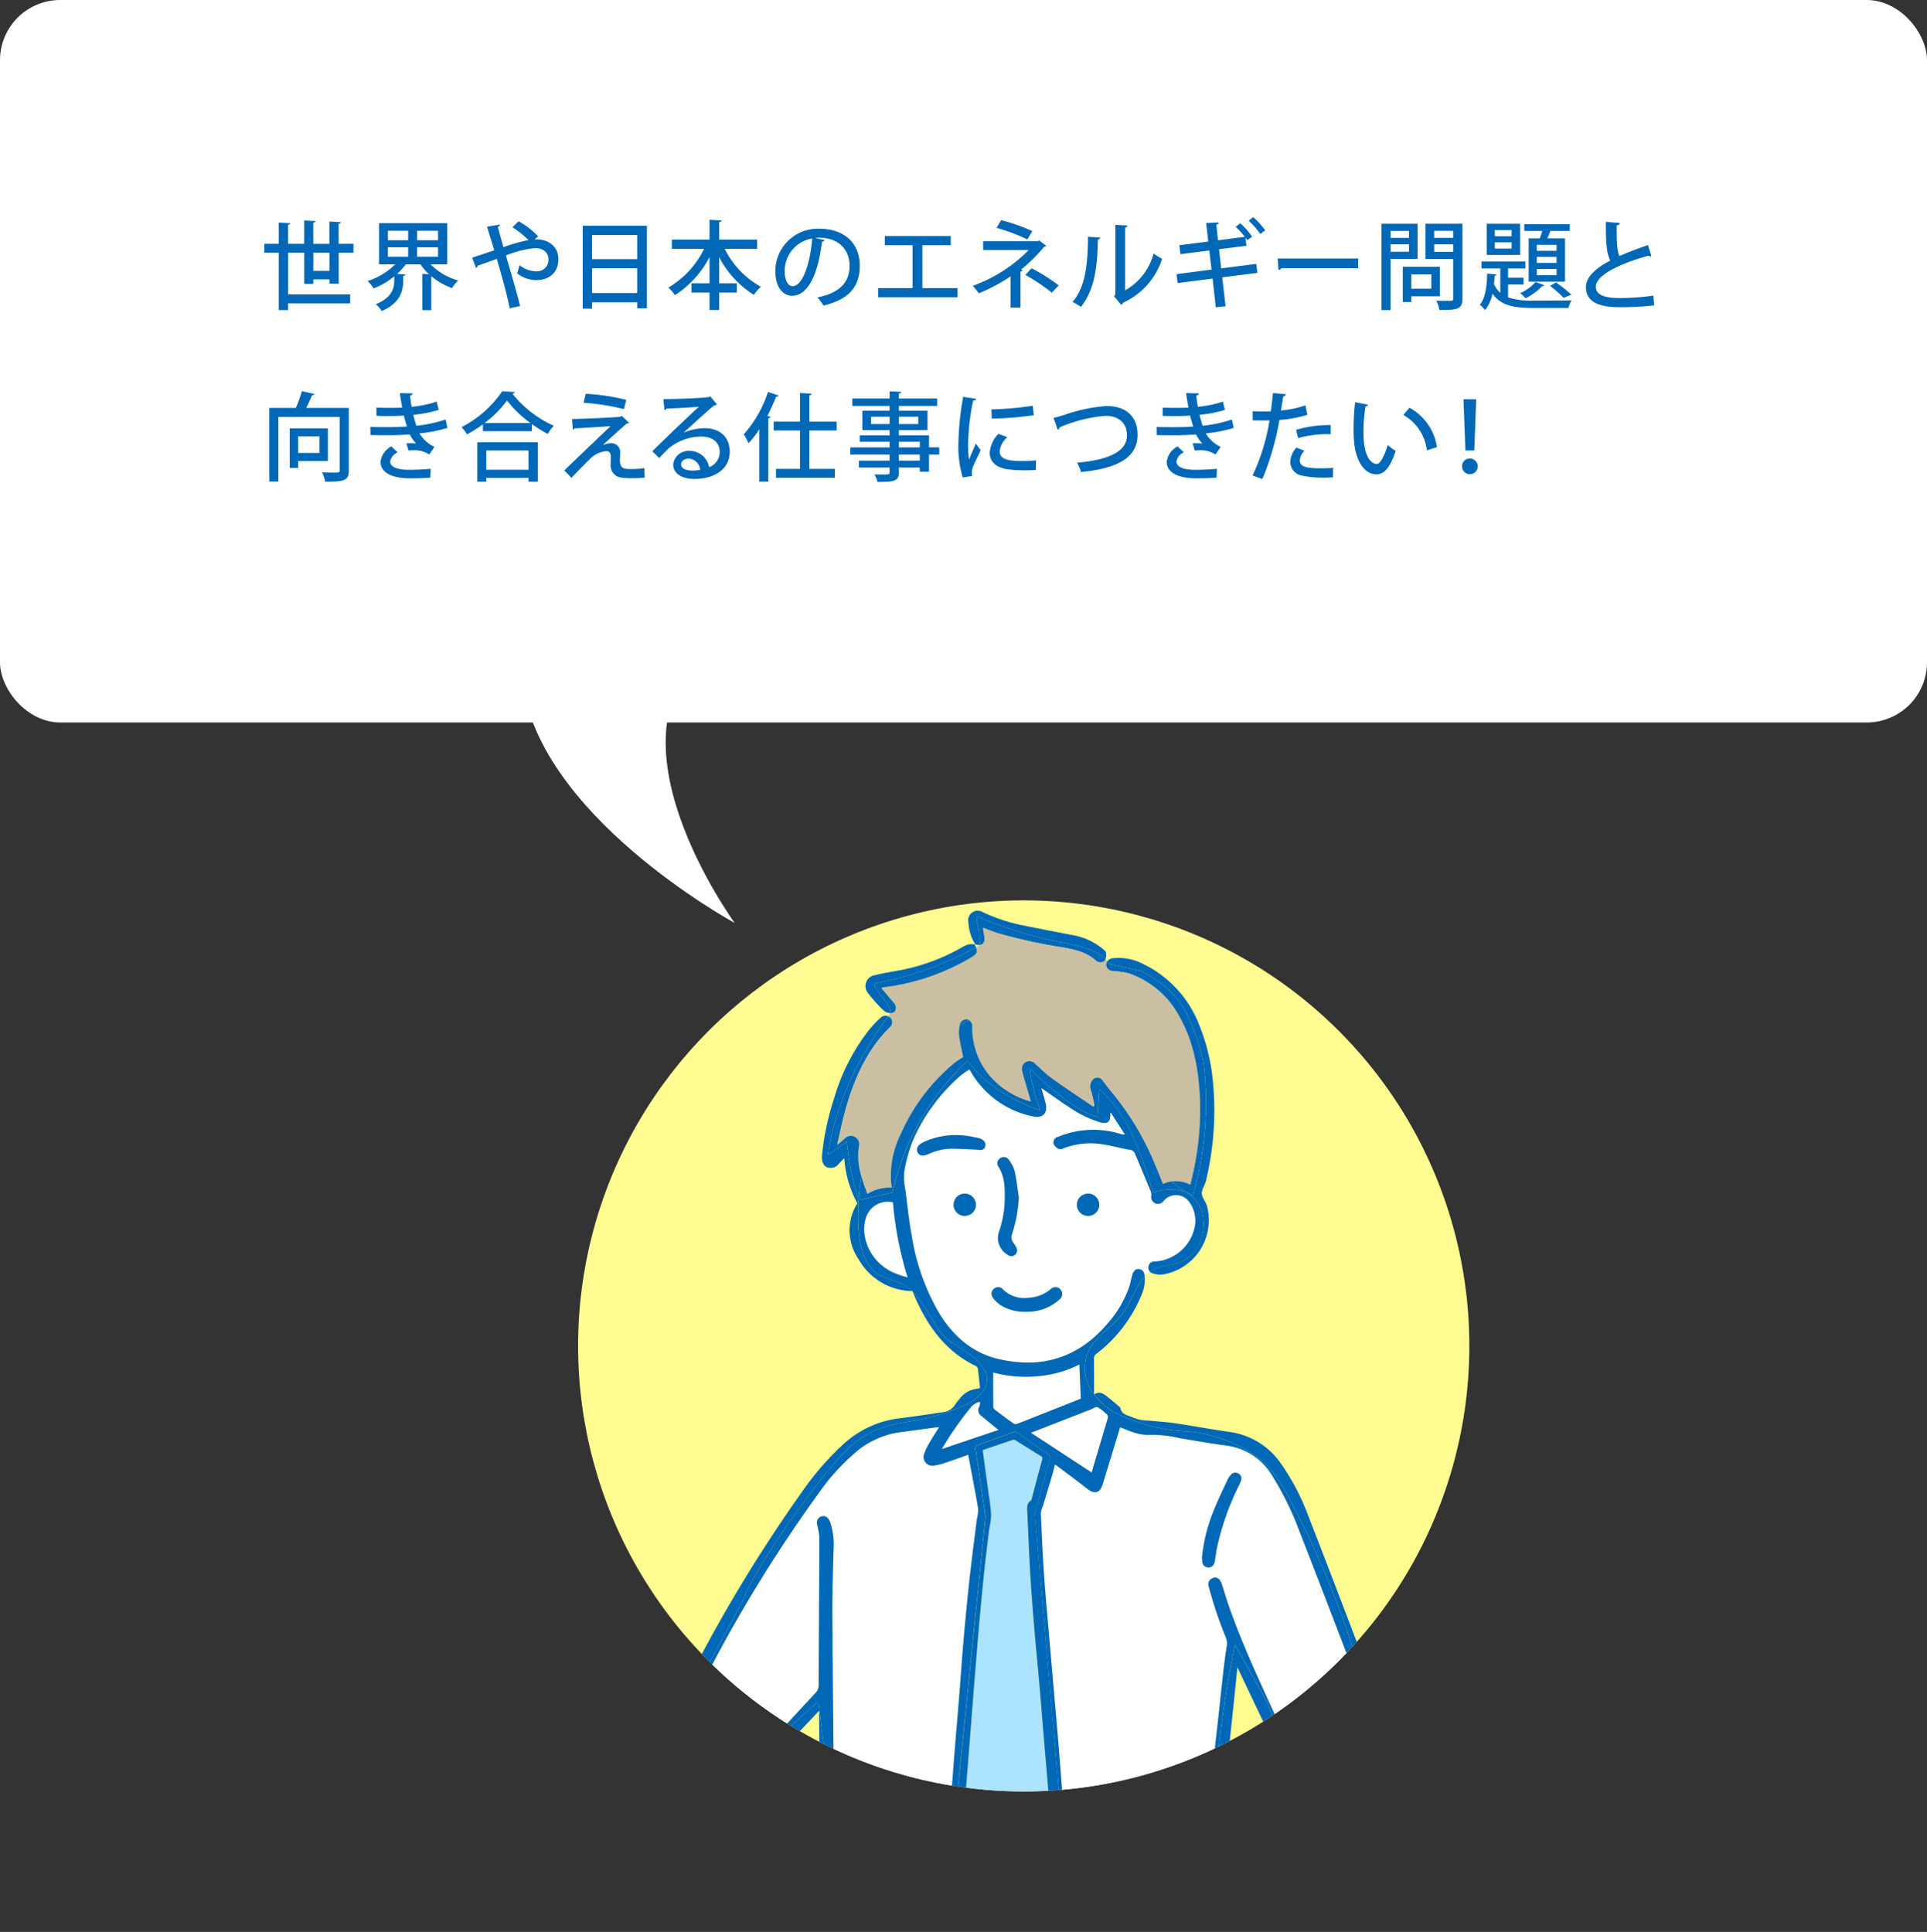 <svg xmlns="http://www.w3.org/2000/svg" width="320" height="320.878"><rect width="100%" height="100%" fill="#333333" stroke="none"/><defs><clipPath id="clip-path"><circle id="SVGID" class="cls-1" cx="170" cy="223.55" r="74" transform="rotate(-45 170 223.55)"/></clipPath><style>.cls-1{fill:none}.cls-4{fill:#fff}.cls-7{fill:#0068b7}</style></defs><g id="レイヤー_2" data-name="レイヤー 2"><g id="レイヤー_6" data-name="レイヤー 6"><g clip-path="url(#clip-path)"><path fill="#fffd92" d="M42.177 124.062h218.235v196.816H42.177z"/><path class="cls-1" d="M138.467 301.51v2.711c.033-.907.033-1.811 0-2.711zm75.764-2.344a1.467 1.467 0 00.183-.768 5.114 5.114 0 00-1.634-3.235 3.393 3.393 0 01-.839-4.644l-6.457-13.579c-.258 2.512-.512 5.036-.778 7.558-.262 2.489-.522 4.978-.807 7.464-.263 2.3-.556 4.591-.839 6.885-.275 2.232-.611 4.458-.815 6.7a24.545 24.545 0 00-.109 4.714c.175 1.679.454 3.347.738 5.015h3.98q.424-.98.862-1.954c2.138-4.736 4.346-9.437 6.515-14.156zm-82.84 2.196c-.068-.016-.151.03-.228.048l4.956 12.9.168-.023-.264-30.132-5.45 5.757c.11.427.233.794.3 1.17.362 2.134.475 4.305 1.7 6.244a5.636 5.636 0 01.543 2.727c.03 1.126-.64 1.556-1.725 1.309zm30.684-143.997a1.943 1.943 0 00.5-.411 1.973 1.973 0 01-.609-.092l.008.013-.01-.014.011.014h-.023c-.027.03-.066.065-.059.078.074.147.133.287.182.412zM134.04 315.273h.065c-.168-.409-.333-.82-.5-1.231l.168.48z"/><path class="cls-4" d="M214.472 291.225a1.411 1.411 0 00-.031 2.383c.258.243.52.482.785.727.1-.079.167-.128.23-.182a26.679 26.679 0 0110.2-5.249c.763-.218 1.3.009 1.481.553s-.106.982-.872 1.307c-.962.408-1.927.811-2.885 1.229a25.193 25.193 0 00-6.341 3.677c-.226.191-.42.42-.628.631 5.526-2.066 10.474-.719 15.206 2.2a3.313 3.313 0 00.248-3.475c-.242-.533-.439-1.087-.684-1.619a9.5 9.5 0 01-.77-4.921c.1-1.153.166-2.312.191-3.469a13.534 13.534 0 00-.173-1.695 56.211 56.211 0 00-11.987 5.026 33.617 33.617 0 00-3.97 2.877zm-33.195-46.655c.878-2.945 1.789-5.985 2.683-9.03a.619.619 0 00-.082-.526 6.744 6.744 0 00-1.618-1.283c-.294-.132-.826.268-1.25.426-.137.052-.275.1-.412.155l-9.389 3.663z"/><path class="cls-4" d="M200.367 314.287a45.034 45.034 0 01-.667-5.938 42.8 42.8 0 01.526-5.581c.338-2.86.723-5.714 1.068-8.573.322-2.671.623-5.345.921-8.019.294-2.633.56-5.269.86-7.9.184-1.607.37-3.216.635-4.811a2.571 2.571 0 00-.143-1.443c-.542-1.383-1.085-2.768-1.557-4.175-.479-1.427-.895-2.877-1.3-4.329a1.083 1.083 0 01.57-1.342.981.981 0 011.3.3 2.4 2.4 0 01.344.734c.409 1.252.772 2.52 1.21 3.761 2.056 5.832 4.641 11.44 7.215 17.053.741 1.615 1.474 3.234 2.233 4.9 3.871-3.215 8.412-5.056 12.978-6.8-.507-1.259-1.014-2.476-1.488-3.7-3.086-8-6.128-16.025-9.263-24.009a50.244 50.244 0 00-4.484-9.194 10.458 10.458 0 00-7.643-5.1c-2.557-.335-5.1-.8-7.646-1.2a20.7 20.7 0 00-5.175-.584 6.579 6.579 0 01-2.276-.3c-.862-.235-1.683-.623-2.544-.953-.053.132-.115.262-.157.4q-1.4 4.561-2.794 9.123c-.434 1.414-1.344 1.634-2.513.712-1.728-1.365-3.509-2.664-5.369-4.068-.189.708-.316 1.236-.47 1.756q-.767 2.588-1.547 5.172a3.928 3.928 0 00-.347 1.172c.149 3.43.3 6.86.537 10.285.231 3.381.554 6.755.842 10.132q.39 4.56.792 9.119c.285 3.293.58 6.584.849 9.877q.357 4.376.666 8.754c.3 4.116.578 8.233.874 12.349.082 1.139.2 2.276.281 3.414h22.835c-.048-.337-.104-.665-.153-.994zm-.762-55.677a27.369 27.369 0 011.759-7.256c.733-1.929 1.661-3.784 2.52-5.664a2.816 2.816 0 01.512-.714.959.959 0 011.255-.241.95.95 0 01.422 1.206 6.7 6.7 0 01-.425.978 44.452 44.452 0 00-3.528 10.032c-.141.676-.217 1.365-.33 2.048a3.1 3.1 0 01-.153.674 1.024 1.024 0 01-1.975-.193 7.778 7.778 0 01-.057-.87zm-36.979-24.989a2.537 2.537 0 00.141-.677l-.152-.119a4.244 4.244 0 00-1.159.653 53.417 53.417 0 00-5.05 7.2l9.39-3.162c-.955-.788-1.918-1.563-2.858-2.365a1.14 1.14 0 01-.312-1.53zm60.237 77.989c2.5-3.706 4.952-7.445 7.427-11.171-.136-.106-.2-.164-.269-.207a16.962 16.962 0 00-7.431-2.523 8.934 8.934 0 00-5.146.851 1.769 1.769 0 00-.752.7c-1.488 3.165-2.976 6.331-4.4 9.526q-1.439 3.237-2.847 6.486h10.928q1.248-1.83 2.49-3.662zm-79.135-109.124a6.982 6.982 0 00-.117 2.916 8.229 8.229 0 005.16 6.134 19.763 19.763 0 001.951.644 58.485 58.485 0 01-2.444-12.486 3.821 3.821 0 00-4.55 2.792zm21.506 31.676c1.02.776 2.044 1.547 3.089 2.288a.77.77 0 00.611.026c.883-.322 1.752-.68 2.627-1.026l7.928-3.14-.244-5.678a18.484 18.484 0 01-7.095 1.964 20.74 20.74 0 01-7.214-.63c0 1.962-.007 3.867.012 5.772a.683.683 0 00.286.424zm16.488-2.562l-.043-.064v.088c.015-.015.028-.019.043-.024z"/><path class="cls-4" d="M138.472 304.221q.006 5.526-.021 11.052H156.9q.071-2.121.192-4.24c.194-3.447.464-6.891.711-10.335.215-3 .43-6.006.667-9.007.27-3.421.57-6.839.845-10.259.23-2.875.419-5.753.671-8.626.3-3.395.612-6.79.983-10.178.375-3.425.827-6.841 1.248-10.262a6.667 6.667 0 00.22-1.8c-.5-2.971-1.085-5.929-1.648-8.929-1.216.427-2.528.91-3.856 1.344a8.423 8.423 0 01-1.946.454 1.432 1.432 0 01-1.526-1.909 9.451 9.451 0 01.88-1.866c.492-.864 1.042-1.695 1.6-2.592-.271.015-.461.013-.648.038-1.831.245-3.662.49-5.492.746a14.315 14.315 0 00-7.081 2.856 35.336 35.336 0 00-6.572 7.051 236.61 236.61 0 00-21.829 36.619c-.872 1.806-1.614 3.673-2.472 5.638a51.045 51.045 0 0116.1-.574c.378-.463.688-.883 1.039-1.266q3.224-3.516 6.47-7.011a1.817 1.817 0 00.5-1.345c.017-6.261.061-12.522.1-18.782.011-2 .05-4 .006-6.005a19.06 19.06 0 00-.38-1.9 1.079 1.079 0 01.9-1.3c.569-.087 1 .277 1.25.92a11.666 11.666 0 01.594 4.59c-.093 3.477-.22 6.955-.2 10.432.051 10.288.188 20.574.246 30.862.006.958 0 1.917.005 2.876.023.897.023 1.801-.005 2.708zm52.236-93.897a.978.978 0 011.066-.8 7.172 7.172 0 006.554-5.5 5.206 5.206 0 00-.8-4.318 2.684 2.684 0 00-4.332-.215 1.128 1.128 0 01-2.021-.865 1.62 1.62 0 00-.079-.725c-.851-2.07-1.726-4.129-2.584-6.2a1.067 1.067 0 00-.938-.74c-1.382-.222-2.735-.629-4.118-.847a12.478 12.478 0 00-6.758.568 1.345 1.345 0 01-.894.146 1.683 1.683 0 01-.826-.819.9.9 0 01.63-1.159 15.3 15.3 0 0110.547-.491c.159.039.325.047.652.092l-2.331-3.633c-.076.085-.119.112-.118.137.074 1.393-.417 1.795-1.79 1.417a18.937 18.937 0 01-5.05-2.5c-1.4-.887-2.735-1.879-4.1-2.824-.133-.091-.268-.18-.491-.331.249.88.478 1.658.688 2.441.455 1.691-.468 2.673-2.174 2.241a15.449 15.449 0 01-10.317-7.538c-.03-.055-.063-.109-.144-.251a16.262 16.262 0 00-1.527 1.083 30.248 30.248 0 00-7.874 10.746 24.619 24.619 0 00-1.438 5.25 10.284 10.284 0 00.215 3.008c.311 2.459.559 4.931 1.01 7.365a36.894 36.894 0 004.7 13.236c2.329 3.688 5.433 6.424 9.769 7.429 7.2 1.669 13.29-.237 18.1-5.926a17.93 17.93 0 003.6-6.154c.188-.6.294-1.221.463-1.825.209-.75.605-1.108 1.145-1.035.666.091.869.571.936 1.167v.045a5.727 5.727 0 01.856-.784.994.994 0 01-.227-.891zm-24.663-17.911a1 1 0 011.465.191 5.677 5.677 0 01.993 1.932c.322 1.425.469 2.89.687 4.338a23.339 23.339 0 01-1.09 6.026 1.527 1.527 0 00.228 1.568 4.39 4.39 0 01.457.751.952.952 0 01-1.39 1.24 3.254 3.254 0 01-1.528-3.787 17.226 17.226 0 00.98-5.234c.033-1.952.065-3.912-1.044-5.668a.959.959 0 01.242-1.357zm-5.841 9.549a1.859 1.859 0 111.861-1.841 1.862 1.862 0 01-1.865 1.841zm3.41-11.571c-.128.5-.565.734-1.258.565-1.466-.059-2.931-.161-4.4-.165a9.264 9.264 0 00-3.764.885c-.92.406-1.535.31-1.823-.293s.031-1.219.889-1.635a12.714 12.714 0 016.74-1.164c.851.072 1.69.281 2.533.433a1.321 1.321 0 01.294.1c.642.283.925.747.789 1.274zm12.315 25.47a7.965 7.965 0 01-5.592 2.025 7.485 7.485 0 01-4.148-1.079 5.073 5.073 0 01-1.367-1.35 1.072 1.072 0 01.311-1.459 1.051 1.051 0 011.429.18 5.085 5.085 0 004.4 1.361 6.085 6.085 0 003.5-1.4 1.132 1.132 0 011.645.031 1.174 1.174 0 01-.178 1.691zm4.746-13.9a1.859 1.859 0 111.872-1.893 1.861 1.861 0 01-1.872 1.894z"/><path class="cls-4" d="M133.775 314.522l-.168-.48c-.07-.174-.142-.347-.21-.521-1.469-3.735-2.9-7.482-4.371-11.274a127.158 127.158 0 00-12.617 5.526c.066.139.1.215.137.285.5.851.97 1.719 1.5 2.549q1.512 2.364 3.109 4.666h12.885zm17.69-100.081l.09.088-.037-.085c-.018 0-.035-.002-.053-.003zm-43.637 81.367a3.98 3.98 0 00.488.731c.629.789 1.27 1.567 1.906 2.349.226-.183.474-.411.747-.6a22.331 22.331 0 019.812-3.784c.83-.122 1.341.137 1.45.724.106.567-.224.958-1.028 1.2-.742.219-1.49.419-2.23.643a21.021 21.021 0 00-7.039 3.215 2.347 2.347 0 00-1.034 2.289 8.111 8.111 0 001.551 4.787 100.473 100.473 0 0118.393-8.163c-.329-.69-.711-1.4-1.014-2.15a16.592 16.592 0 01-.825-2.42c-.177-.751-.172-1.544-.295-2.311a.625.625 0 00-.4-.421 56.59 56.59 0 00-3.505-.4 48.984 48.984 0 00-9.765.384 21.614 21.614 0 00-6.5 1.822 1.465 1.465 0 00-.712 2.105z"/><path d="M199.268 182.673c-.212-4.823-.982-9.527-3.4-13.8a14.989 14.989 0 00-8.355-7.193 12.713 12.713 0 00-2.159-.368c-.228-.035-.466-.008-.691-.054a1.067 1.067 0 01-.952-1.084.951.951 0 01.182-.528c-.1-.116-.205-.23-.314-.337-.014.034-.022.072-.039.1a.932.932 0 01-1.179.331 1.026 1.026 0 01-.384-.212c-1.491-1.374-3.372-1.775-5.271-2.15a87.626 87.626 0 01-11.03-2.4c-.8-.27-1.6-.576-2.456-.889l.234 1.465c.141.893-.2 1.389-.878 1.4a1.919 1.919 0 01-.5.41c.32.818.112 1.116-.846 1.693a37.251 37.251 0 01-14.451 4.924 2.683 2.683 0 00-.418.141c.657.777 1.281 1.511 1.9 2.251.161.193.387.384.432.607a1.409 1.409 0 01-.058.984 1.12 1.12 0 01-.859.314 1.616 1.616 0 01-.235.54 1.117 1.117 0 01.312.232 1.092 1.092 0 01-.112 1.588c-3.637 3.583-5.675 8.06-7.118 12.846-.609 2.021-1.02 4.1-1.516 6.156a3.457 3.457 0 00-.03.524c.435-.381.81-.727 1.2-1.052a1.383 1.383 0 012.344 1.33 11.12 11.12 0 00.4 4.87c.28 1 .642 1.99 1.015 2.985a7.032 7.032 0 014.029-1.033c-.042-.411-.08-.762-.113-1.114a15.6 15.6 0 011.621-7.788 32.189 32.189 0 018.832-11.749 15.234 15.234 0 011.533-1.023c-.234-1.193-.5-2.373-.681-3.565a5.631 5.631 0 01.076-1.567c.006-.045.019-.086.028-.129a1.137 1.137 0 011.166-1.015.952.952 0 01.416.144 1.268 1.268 0 01.511 1.159 12.282 12.282 0 004.232 9.409 13.69 13.69 0 005.506 2.929c-.4-1.364-.788-2.693-1.173-4.023-.1-.342-.192-.686-.269-1.034a1.267 1.267 0 01.516-1.447 1.219 1.219 0 011.569.182c.925.8 1.767 1.706 2.754 2.414 2.283 1.636 4.631 3.179 6.953 4.761l.215-.172a21.548 21.548 0 00-.592-2.558 1.715 1.715 0 01.232-1.663 1.017 1.017 0 011.671.022c.54.716 1.081 1.433 1.66 2.117a46.4 46.4 0 017.09 11.909c.444 1.036.851 2.088 1.3 3.187a5.131 5.131 0 014.556.119c.285-1.288.614-2.528.828-3.788a48.732 48.732 0 00.766-10.308z" fill="#cabfa3"/><path d="M175.094 310.153l-.6-7.236c-.186-2.308-.357-4.617-.547-6.925-.231-2.811-.479-5.62-.714-8.43-.226-2.685-.434-5.371-.669-8.055-.27-3.06-.582-6.116-.837-9.178-.249-3-.486-6-.662-9.006-.2-3.469-.334-6.942-.5-10.413-.03-.644-.034-1.273.608-1.682.087-.056.12-.217.152-.336.572-2.143 1.129-4.29 1.72-6.427a.489.489 0 00-.278-.652c-1.375-.849-2.739-1.717-4.116-2.563a.683.683 0 00-.5-.081c-1.627.537-3.247 1.095-4.926 1.667a3.194 3.194 0 000 .393c.316 2.33.639 4.659.952 6.99a32.269 32.269 0 01.4 3.422 17.33 17.33 0 01-.338 2.492c-.277 2.274-.556 4.549-.8 6.827-.262 2.468-.494 4.94-.72 7.411-.2 2.159-.373 4.32-.552 6.48q-.3 3.62-.586 7.238c-.189 2.371-.368 4.743-.554 7.115-.193 2.455-.395 4.909-.584 7.365-.145 1.889-.269 3.78-.417 5.669-.19 2.434-.4 4.867-.593 7.3q-.234 2.866-.464 5.734h16.575c-.008-.072-.011-.143-.023-.217-.246-1.615-.291-3.266-.427-4.902z" fill="#ace3ff"/><path class="cls-7" d="M189.545 161.282c3.5 1.837 6.492 4.339 7.937 8.017a38.6 38.6 0 012.381 7.144 56.221 56.221 0 01-1.765 22.126 6.84 6.84 0 00-.986-.487 8.909 8.909 0 01.743.55c3.588 3 2.129 9.91-2.367 11.2a28.784 28.784 0 00-3.6.837 4.788 4.788 0 00-.948.551 1.011 1.011 0 00.42.265 4.129 4.129 0 001.652.216 9.143 9.143 0 007.394-11.476c-.216-.688-.812-1.32-.83-1.988-.019-.7.521-1.4.686-2.127a49.783 49.783 0 001.175-16.289 33.271 33.271 0 00-2.31-9.625 18.739 18.739 0 00-9.262-10.07 8.9 8.9 0 00-5.059-.967 1.3 1.3 0 00-.916.485 5.488 5.488 0 01.379.483zm-8.945 63.454a7.1 7.1 0 001.081 6.8c0-2.039.01-3.949-.009-5.859a.919.919 0 01.412-.83 23.38 23.38 0 007.512-9.864 6.181 6.181 0 00.493-2.97c-1.512 1.686-2.268 4.24-3.672 6.141-1.754 2.367-4.678 3.863-5.817 6.582zm-42.983 90.537c.311-3.669.76-7.381.855-11.052v-2.711a29.415 29.415 0 00-1.181-7.734l-1.322-10.645-.322-.325c-1.186 1.071-2.375 2.138-3.544 3.226a7.538 7.538 0 00-2.258 2.955c-.584 1.769.185 3.658.607 5.472.786 3.381.347 6.922.726 10.372a41.82 41.82 0 002.434 9.211c.165.411.33.822.5 1.231zm-5.048-17.947c-1.224-1.939-1.337-4.11-1.7-6.244-.064-.376-.187-.743-.3-1.17l5.45-5.757.264 30.132-.168.023-4.956-12.9c.077-.018.16-.064.228-.048 1.085.247 1.755-.183 1.721-1.309a5.636 5.636 0 00-.539-2.727zm52.485-62.756a29.694 29.694 0 0012.129 3.175 22.935 22.935 0 0111.38 4.157c2.926 2 4.714 5.248 6.3 8.42a148.441 148.441 0 0110.66 26.188 3.846 3.846 0 01.22 1.7q.127.238.257.477a6.605 6.605 0 002.093 2.652c1.328.822 1.954.275 2.968 1.463 1.469 1.721 1.081 4.686.945 6.945-.1 1.6 1.35 4.024 1.345 5.631a10.368 10.368 0 01-1.454 4.547 106.2 106.2 0 01-9.85 15.344h1.088q4.507-6.84 8.993-13.693c.079-.121.181-.228.268-.344a20.873 20.873 0 001.62-2.215 4 4 0 00.53-3.092 45.594 45.594 0 00-1.221-3.55 6.993 6.993 0 01-.561-3c.084-1.324.181-2.653.151-3.977a10.551 10.551 0 00-.4-2.846 1.886 1.886 0 00-2.5-1.282c-.364.095-.74.141-1.106.225-.322.074-.459-.023-.573-.357-.694-2.04-1.379-4.084-2.146-6.1-2.971-7.8-5.939-15.6-8.979-23.379a37.732 37.732 0 00-4.486-8.555 12.365 12.365 0 00-8.544-5.266c-3.01-.429-6-.988-9.009-1.44-1.344-.2-2.705-.283-4.059-.414a17.159 17.159 0 01-1.905-.185 15.812 15.812 0 01-1.651-.592c-.66-.222-1.3-.434-1.474-1.247a.961.961 0 00-.345-.442c-.594-.5-1.192-1-1.8-1.484-.642-.507-1.291-1.034-2.208-.445a10.023 10.023 0 003.324 2.981z"/><path class="cls-7" d="M118.135 312.613c-.785-1.365-2.587-3.719-4.139-3.986-.621-.107-1.27.014-1.882-.134-1.617-.388-1.387-1.564-1.342-3.226-.027 1.009-1.374-6.286-.636-5.647a27.433 27.433 0 00-2.093-2.277c-.867-.979-1.521-2.41-.918-3.571.525-1.01 1.768-1.385 2.6-2.161a6.9 6.9 0 001.424-2.313c3.233-7.182 11.851-22.609 12.244-23.579 2.452-6.046 11.586-18.816 15.986-23.633 7.108-7.782 11.263-4.209 20.787-8.724a6.623 6.623 0 003.309-2.617c1.021-2 .172-3.338-1.411-4.931s-4.847-2.9-6.1-4.762c-1.338-2-2.644-4.746-4.414-6.523.2.467.425 1.012.672 1.55 2.136 4.65 5.095 8.549 9.843 10.824a.621.621 0 01.317.4c.139 1.078.245 2.16.352 3.158-.092.1-.1.128-.12.132a1.619 1.619 0 01-.244.055 4.236 4.236 0 00-3.07 1.752 8.276 8.276 0 00-.62.8 2.754 2.754 0 01-2.143 1.36c-2.366.352-4.732.714-7.107 1a16.784 16.784 0 00-9.393 4.319 47.9 47.9 0 00-6.964 8.065 248.888 248.888 0 00-18.622 30.8 77.939 77.939 0 00-5 11.3 1.812 1.812 0 01-1.077 1.208c-1.45.692-2.842 1.494-2.986 3.37 0 .011-.035.019-.054.028v1.013a7.883 7.883 0 002.007 3.266 5.07 5.07 0 011.3 3.7 12.02 12.02 0 00.187 2.2 6.666 6.666 0 003.044 4.782 1.2 1.2 0 001.412.016c.365-.234.721-.48 1.061-.707 1.264 2.167 2.6 4.28 3.984 6.353h1.4a75.428 75.428 0 01-1.594-2.66zm84.001-2.355a24.545 24.545 0 01.109-4.714c.2-2.239.54-4.465.815-6.7.283-2.294.576-4.588.839-6.885.285-2.486.545-4.975.807-7.464.266-2.522.52-5.046.778-7.558 2.137 4.5 4.272 8.985 6.457 13.579a3.393 3.393 0 00.839 4.644 5.114 5.114 0 011.634 3.235 1.467 1.467 0 01-.183.768c-2.169 4.719-4.377 9.42-6.515 14.153q-.44.974-.862 1.954h1.119c2.167-4.575 4.789-7.926 6.762-13.025.953-2.465 1.379-4.158-.313-6.187-.654-.784-1.18-2.646-1.672-3.541a5.632 5.632 0 01-.488-2.2 31.15 31.15 0 00-1.695-7.342l-5.484-9.8a162.346 162.346 0 00-3.3 42.1h1.093c-.286-1.67-.565-3.338-.74-5.017zM146.118 211.8c-3.631-1.9-3.871-8.089-3.522-12.781a1.427 1.427 0 01-.278-.578 46.84 46.84 0 01-1.692-8.852l-3.133 2.219c1.164-7.918 4.446-14.941 8.951-21.556.428-.627.838-1.036 1.094-1.433a1.153 1.153 0 00-1.331.245 20.085 20.085 0 00-1.831 1.917 33.758 33.758 0 00-5.9 11.58 44.153 44.153 0 00-1.97 9.338c-.084.956.185 1.689.814 1.963a1.694 1.694 0 001.978-.571c.29-.286.565-.586.9-.931a18.183 18.183 0 002.172 7.492 8.453 8.453 0 00.2 9.287 10.366 10.366 0 008.9 5.3 7.689 7.689 0 00-.743-.645c-1.346-1.008-3.127-1.215-4.609-1.994zm-7.646 92.421c-.095 3.671-.544 7.383-.855 11.052h.834q.029-5.526.021-11.052z"/><path class="cls-7" d="M110.136 299.62a4.279 4.279 0 01.415.716 2.33 2.33 0 00-.415-.716z"/><path class="cls-7" d="M162.065 225.814c1.583 1.593 2.432 2.931 1.411 4.931a6.623 6.623 0 01-3.309 2.617c-9.524 4.515-13.679.942-20.787 8.724-4.4 4.817-13.534 17.587-15.986 23.633-.393.97-9.011 16.4-12.244 23.579a6.9 6.9 0 01-1.424 2.313c-.833.776-2.076 1.151-2.6 2.161-.6 1.161.051 2.592.918 3.571a27.433 27.433 0 012.093 2.277 2.33 2.33 0 01.415.716 4.279 4.279 0 00-.415-.716c-.738-.639.609 6.656.636 5.647-.045 1.662-.275 2.838 1.342 3.226.612.148 1.261.027 1.882.134 1.552.267 3.354 2.621 4.139 3.986.54.941 1.066 1.82 1.585 2.66h1.435q-1.593-2.306-3.109-4.666c-.53-.83-1-1.7-1.5-2.549-.04-.07-.071-.146-.137-.285a127.158 127.158 0 0112.617-5.526c1.468 3.792 2.9 7.539 4.371 11.274.068.174.14.347.21.521a41.82 41.82 0 01-2.434-9.211c-.379-3.45.06-6.991-.726-10.372-.422-1.814-1.191-3.7-.607-5.472a7.538 7.538 0 012.258-2.955c1.169-1.088 2.358-2.155 3.544-3.226l.322.325 1.322 10.645a29.415 29.415 0 011.181 7.734c0-.959 0-1.918-.005-2.876-.058-10.288-.195-20.574-.246-30.862-.017-3.477.11-6.955.2-10.432a11.666 11.666 0 00-.594-4.59c-.248-.643-.681-1.007-1.25-.92a1.079 1.079 0 00-.9 1.3 19.06 19.06 0 01.38 1.9c.044 2 0 4-.006 6.005-.035 6.26-.079 12.521-.1 18.782a1.817 1.817 0 01-.5 1.345q-3.254 3.489-6.47 7.011c-.351.383-.661.8-1.039 1.266a51.045 51.045 0 00-16.1.574c.858-1.965 1.6-3.832 2.472-5.638a236.61 236.61 0 0121.829-36.619 35.336 35.336 0 016.572-7.051 14.315 14.315 0 017.081-2.856c1.83-.256 3.661-.5 5.492-.746.187-.025.377-.023.648-.038-.557.9-1.107 1.728-1.6 2.592a9.451 9.451 0 00-.88 1.866 1.432 1.432 0 001.526 1.909 8.423 8.423 0 001.946-.454c1.328-.434 2.64-.917 3.856-1.344.563 3 1.147 5.958 1.648 8.929a6.667 6.667 0 01-.22 1.8c-.421 3.421-.873 6.837-1.248 10.262a481.807 481.807 0 00-.983 10.178c-.252 2.873-.441 5.751-.671 8.626-.275 3.42-.575 6.838-.845 10.259-.237 3-.452 6-.667 9.007-.247 3.444-.517 6.888-.711 10.335q-.12 2.118-.192 4.24h.319l6.43-63.425-1.725-11.667 6.7-2.436 5.845 4.1-2.619 9.6 5.512 63.821h.332c-.081-1.138-.2-2.275-.281-3.414-.3-4.116-.576-8.233-.874-12.349q-.316-4.378-.666-8.754c-.269-3.293-.564-6.584-.849-9.877q-.395-4.56-.792-9.119c-.288-3.377-.611-6.751-.842-10.132-.234-3.425-.388-6.855-.537-10.285a3.928 3.928 0 01.347-1.172q.777-2.586 1.547-5.172c.154-.52.281-1.048.47-1.756 1.86 1.4 3.641 2.7 5.369 4.068 1.169.922 2.079.7 2.513-.712q1.4-4.561 2.794-9.123c.042-.136.1-.266.157-.4.861.33 1.682.718 2.544.953a6.579 6.579 0 002.276.3 20.7 20.7 0 015.175.584c2.549.4 5.089.866 7.646 1.2a10.458 10.458 0 017.643 5.1 50.244 50.244 0 014.484 9.194c3.135 7.984 6.177 16 9.263 24.009.474 1.229.981 2.446 1.488 3.7-4.566 1.747-9.107 3.588-12.978 6.8-.759-1.668-1.492-3.287-2.233-4.9-2.574-5.613-5.159-11.221-7.215-17.053-.438-1.241-.8-2.509-1.21-3.761a2.4 2.4 0 00-.344-.734.981.981 0 00-1.3-.3 1.083 1.083 0 00-.57 1.342c.4 1.452.818 2.9 1.3 4.329.472 1.407 1.015 2.792 1.557 4.175a2.571 2.571 0 01.143 1.443c-.265 1.595-.451 3.2-.635 4.811-.3 2.633-.566 5.269-.86 7.9-.3 2.674-.6 5.348-.921 8.019-.345 2.859-.73 5.713-1.068 8.573a42.8 42.8 0 00-.526 5.581 45.034 45.034 0 00.667 5.938c.049.329.105.657.156.986h1.258a162.346 162.346 0 013.3-42.1l5.484 9.8a31.15 31.15 0 011.695 7.342 5.632 5.632 0 00.488 2.2c.492.9 1.018 2.757 1.672 3.541 1.692 2.029 1.266 3.722.313 6.187-1.973 5.1-4.6 8.45-6.762 13.025h1.476q1.416-3.246 2.847-6.486c1.42-3.195 2.908-6.361 4.4-9.526a1.769 1.769 0 01.752-.7 8.934 8.934 0 015.146-.851 16.962 16.962 0 017.431 2.523c.071.043.133.1.269.207-2.475 3.726-4.928 7.465-7.427 11.171q-1.237 1.836-2.486 3.663h1.667a106.2 106.2 0 009.85-15.344 10.368 10.368 0 001.454-4.547c0-1.607-1.443-4.027-1.345-5.631.136-2.259.524-5.224-.945-6.945-1.014-1.188-1.64-.641-2.968-1.463a6.605 6.605 0 01-2.092-2.63l-.257-.477a3.846 3.846 0 00-.22-1.7 148.441 148.441 0 00-10.66-26.188c-1.583-3.172-3.371-6.42-6.3-8.42a22.935 22.935 0 00-11.38-4.157 29.694 29.694 0 01-12.129-3.175 10.023 10.023 0 01-3.332-2.975c-.015.01-.028.014-.043.024v-.088a7.1 7.1 0 01-1.081-6.8c1.141-2.719 4.065-4.215 5.817-6.587 1.4-1.9 2.16-4.455 3.672-6.141v-.045c-.067-.6-.27-1.076-.936-1.167-.54-.073-.936.285-1.145 1.035-.169.6-.275 1.227-.463 1.825a17.93 17.93 0 01-3.6 6.154c-4.807 5.689-10.9 7.595-18.1 5.926-4.336-1-7.44-3.741-9.769-7.429a36.894 36.894 0 01-4.7-13.236c-.451-2.434-.7-4.906-1.01-7.365a10.284 10.284 0 01-.215-3.008 24.619 24.619 0 011.438-5.25 30.248 30.248 0 017.874-10.746 16.262 16.262 0 011.527-1.083l.144.251a15.449 15.449 0 0010.317 7.538c1.706.432 2.629-.55 2.174-2.241-.21-.783-.439-1.561-.688-2.441.223.151.358.24.491.331 1.364.945 2.7 1.937 4.1 2.824a18.937 18.937 0 005.05 2.5c1.373.378 1.864-.024 1.79-1.417 0-.025.042-.052.118-.137l2.331 3.633c-.327-.045-.493-.053-.652-.092a15.3 15.3 0 00-10.547.491.9.9 0 00-.63 1.159 1.683 1.683 0 00.826.819 1.345 1.345 0 00.894-.146 12.478 12.478 0 016.758-.568c1.383.218 2.736.625 4.118.847a1.067 1.067 0 01.938.74c.858 2.067 1.733 4.126 2.584 6.2a1.62 1.62 0 01.079.725 1.128 1.128 0 002.021.865 2.684 2.684 0 014.332.215 5.206 5.206 0 01.8 4.318 7.172 7.172 0 01-6.554 5.5.978.978 0 00-1.066.8.994.994 0 00.235.9 4.788 4.788 0 01.948-.551 28.784 28.784 0 013.6-.837c4.5-1.294 5.955-8.2 2.367-11.2a8.909 8.909 0 00-.743-.55 7.278 7.278 0 00-5.611.035c-1.908-6.267-4.03-12.874-8.957-17.191l-.311 4.586c-4.5-1.492-7.771-4.838-11.262-8.037a35.072 35.072 0 001.746 6.905c-4.381-1.407-9.435-4.408-12.028-8.209a42.5 42.5 0 00-12.5 21.873l-4.743 1.1a1.052 1.052 0 01-.681 0 .566.566 0 01-.174-.131c-.349 4.692-.109 10.877 3.522 12.781 1.487.78 3.263.987 4.6 2a7.689 7.689 0 01.743.645h.053l.037.085c1.77 1.777 3.076 4.523 4.414 6.523 1.247 1.859 4.512 3.162 6.094 4.755zm-47.023 66.061a48.984 48.984 0 019.765-.384c1.172.087 2.34.238 3.505.4a.625.625 0 01.4.421c.123.767.118 1.56.295 2.311a16.592 16.592 0 00.825 2.42c.3.746.685 1.46 1.014 2.15a100.473 100.473 0 00-18.393 8.163 8.111 8.111 0 01-1.551-4.787 2.347 2.347 0 011.034-2.289 21.021 21.021 0 017.039-3.215c.74-.224 1.488-.424 2.23-.643.8-.238 1.134-.629 1.028-1.2-.109-.587-.62-.846-1.45-.724a22.331 22.331 0 00-9.812 3.784c-.273.192-.521.42-.747.6-.636-.782-1.277-1.56-1.906-2.349a3.98 3.98 0 01-.488-.731 1.465 1.465 0 01.709-2.111 21.614 21.614 0 016.503-1.816zm115.391-8.554a13.534 13.534 0 01.173 1.695 50.88 50.88 0 01-.191 3.469 9.5 9.5 0 00.77 4.921c.245.532.442 1.086.684 1.619a3.313 3.313 0 01-.248 3.475c-4.732-2.918-9.68-4.265-15.206-2.2.208-.211.4-.44.628-.631a25.193 25.193 0 016.341-3.677c.958-.418 1.923-.821 2.885-1.229.766-.325 1.054-.753.872-1.307s-.718-.771-1.481-.553a26.679 26.679 0 00-10.2 5.249c-.063.054-.13.1-.23.182-.265-.245-.527-.484-.785-.727a1.411 1.411 0 01.031-2.383 33.617 33.617 0 013.974-2.878 56.211 56.211 0 0111.983-5.025zm-74.027-42.647a53.417 53.417 0 015.05-7.2 4.244 4.244 0 011.159-.653l.152.119a2.537 2.537 0 01-.141.677 1.14 1.14 0 00.312 1.526c.94.8 1.9 1.577 2.858 2.365zm24.192-6.362c.137-.054.275-.1.412-.155.424-.158.956-.558 1.25-.426a6.744 6.744 0 011.618 1.283.619.619 0 01.082.526c-.894 3.045-1.805 6.085-2.683 9.03l-10.068-6.595zm-15.662-6.346a20.74 20.74 0 007.214.63 18.484 18.484 0 007.095-1.964l.244 5.678-7.928 3.14c-.875.346-1.744.7-2.627 1.026a.77.77 0 01-.611-.026 114.544 114.544 0 01-3.089-2.288.683.683 0 01-.286-.424c-.019-1.905-.012-3.81-.012-5.772zm-16.165-16.43a8.229 8.229 0 01-5.16-6.134 6.982 6.982 0 01.117-2.916 3.821 3.821 0 014.55-2.792 58.485 58.485 0 002.444 12.486 19.763 19.763 0 01-1.951-.644zm-11.278-19.729l3.133-2.219a46.84 46.84 0 001.692 8.852 1.427 1.427 0 00.278.578c.055-.743.123-1.452.2-2.1.061-.54.142-1.075.227-1.609a11.123 11.123 0 01-.4-4.871 1.383 1.383 0 00-2.344-1.329c-.393.325-.768.671-1.2 1.052a3.457 3.457 0 01.03-.524c.5-2.055.907-4.135 1.516-6.156 1.443-4.786 3.481-9.263 7.118-12.846a1.092 1.092 0 00.112-1.588 1.117 1.117 0 00-.312-.232c-.256.4-.666.806-1.094 1.433-4.51 6.618-7.792 13.641-8.956 21.559zm23.033-22.493a1.137 1.137 0 00-1.166 1.015 22.67 22.67 0 011.582-.871.952.952 0 00-.416-.144z"/><path class="cls-7" d="M184.663 161.26c.225.046.463.019.691.054a12.713 12.713 0 012.159.368 14.985 14.985 0 018.355 7.193c2.418 4.271 3.188 8.975 3.4 13.8a48.727 48.727 0 01-.77 10.308c-.214 1.26-.543 2.5-.828 3.788a5.324 5.324 0 00-3.075-.549c.036.038.065.082.1.12a15.12 15.12 0 002.415 1.742 6.84 6.84 0 01.986.487 56.221 56.221 0 001.765-22.126 38.6 38.6 0 00-2.381-7.144c-1.445-3.678-4.439-6.18-7.937-8.017l-5.273-1.151a5.488 5.488 0 00-.379-.483.951.951 0 00-.182.529 1.066 1.066 0 00.954 1.081z"/><path class="cls-7" d="M194.6 196.22a5.246 5.246 0 00-1.481.43c-.446-1.1-.853-2.151-1.3-3.187a46.4 46.4 0 00-7.09-11.909c-.58-.684-1.12-1.4-1.66-2.117a1.017 1.017 0 00-1.671-.022 1.715 1.715 0 00-.232 1.663 21.548 21.548 0 01.592 2.558l-.215.172c-2.322-1.581-4.67-3.125-6.953-4.761-.987-.708-1.829-1.616-2.754-2.413a1.219 1.219 0 00-1.569-.183 1.267 1.267 0 00-.516 1.447c.077.348.17.692.269 1.034.385 1.33.775 2.659 1.173 4.023a13.69 13.69 0 01-5.506-2.929 12.28 12.28 0 01-4.232-9.409 1.268 1.268 0 00-.511-1.159c-.539.27-1.068.559-1.582.871-.009.043-.022.084-.028.129a5.626 5.626 0 00-.076 1.566c.178 1.193.447 2.373.681 3.566a15.234 15.234 0 00-1.533 1.023 32.189 32.189 0 00-8.832 11.749 15.6 15.6 0 00-1.621 7.788c.033.352.071.7.113 1.114a7.032 7.032 0 00-4.029 1.033c-.373-1-.735-1.984-1.015-2.985a35.778 35.778 0 00-.227 1.609 58.094 58.094 0 00-.2 2.1.566.566 0 00.174.131 1.052 1.052 0 00.681 0l4.743-1.1a42.5 42.5 0 0112.5-21.873c2.593 3.8 7.647 6.8 12.028 8.209a35.072 35.072 0 01-1.746-6.905c3.491 3.2 6.767 6.545 11.262 8.037l.311-4.586c4.927 4.317 7.049 10.924 8.957 17.191a7.278 7.278 0 015.611-.035 15.12 15.12 0 01-2.415-1.742c-.041-.048-.07-.09-.101-.128zm-35.155 113.319c.2-2.434.4-4.867.593-7.3.148-1.889.272-3.78.417-5.669.189-2.456.391-4.91.584-7.365.186-2.372.365-4.744.554-7.115q.287-3.62.586-7.238c.179-2.16.354-4.321.552-6.48.226-2.471.458-4.943.72-7.411.242-2.278.521-4.553.8-6.827a17.33 17.33 0 00.338-2.492 32.269 32.269 0 00-.4-3.422c-.313-2.331-.636-4.66-.952-6.99a3.194 3.194 0 010-.393c1.679-.572 3.3-1.13 4.926-1.667a.683.683 0 01.5.081c1.377.846 2.741 1.714 4.116 2.563a.489.489 0 01.278.652c-.591 2.137-1.148 4.284-1.72 6.427-.032.119-.065.28-.152.336-.642.409-.638 1.038-.608 1.682.164 3.471.294 6.944.5 10.413.176 3 .413 6.006.662 9.006.255 3.062.567 6.118.837 9.178.235 2.684.443 5.37.669 8.055.235 2.81.483 5.619.714 8.43.19 2.308.361 4.617.547 6.925q.292 3.62.6 7.236c.136 1.636.181 3.287.439 4.9.012.074.015.145.023.217h1.8l-5.512-63.821 2.619-9.6-5.845-4.1-6.7 2.436 1.725 11.667-6.43 63.425h1.764q.22-2.871.456-5.739zm2.522-152.677l.01.014zm.724-.055c.169-.283-.164-.922-.134-1.249.114-1.229-.454-2.158-.341-3.387a68.124 68.124 0 0014.315 4.4c2.5.512 5.281 1.014 7.048 2.739a2.308 2.308 0 00.091-1.068c-.023-.207-.283-.4-.465-.574a10.8 10.8 0 00-5.5-2.419c-2.769-.563-5.547-1.076-8.313-1.65a29.457 29.457 0 01-6.162-2.085 1.59 1.59 0 00-2.409 1.705 7.253 7.253 0 001.147 3.641 1.973 1.973 0 00.609.092 1.163 1.163 0 00.114-.145z"/><path class="cls-7" d="M162.216 152.171c-.113 1.229.455 2.158.341 3.387-.03.327.3.966.134 1.249a1.163 1.163 0 01-.115.147c.682-.008 1.019-.5.878-1.4l-.234-1.464c.86.312 1.652.618 2.456.888a87.626 87.626 0 0011.03 2.4c1.9.376 3.78.776 5.271 2.15a1.026 1.026 0 00.384.212.932.932 0 001.179-.331c.017-.032.025-.069.039-.1-1.767-1.725-4.549-2.227-7.048-2.739a68.124 68.124 0 01-14.315-4.399zm-.251 4.69l-.012.013h.023zm-14.448 10.165c-.4-.811-2.392-2.775-2.343-3.68a56.431 56.431 0 0016.6-5.813q.153-.079.3-.168a6.064 6.064 0 00-.181-.413c-.007-.013.032-.048.059-.078a4.28 4.28 0 00-1.129-.014 4.983 4.983 0 00-1.193.555 33.22 33.22 0 01-9.887 3.684c-1.479.287-2.978.5-4.436.868a1.834 1.834 0 00-1.12 3.039 25.054 25.054 0 002.471 2.768 1.911 1.911 0 001.051.5h.063a1.9 1.9 0 00-.255-1.248z"/><path class="cls-7" d="M148.69 166.98c-.045-.222-.271-.415-.432-.607-.617-.74-1.241-1.474-1.9-2.251a2.683 2.683 0 01.418-.141 37.235 37.235 0 0014.451-4.924c.958-.577 1.166-.875.846-1.692q-.15.089-.3.168a56.431 56.431 0 01-16.6 5.813c-.049.905 1.939 2.869 2.343 3.68a1.9 1.9 0 01.256 1.252 1.12 1.12 0 00.859-.314 1.409 1.409 0 00.059-.984zm18.152 32.455a17.226 17.226 0 01-.98 5.234 3.254 3.254 0 001.528 3.787.952.952 0 001.39-1.24 4.39 4.39 0 00-.457-.751 1.527 1.527 0 01-.228-1.568 23.339 23.339 0 001.095-6.023c-.218-1.448-.365-2.913-.687-4.338a5.677 5.677 0 00-.993-1.932 1 1 0 00-1.465-.191.959.959 0 00-.247 1.354c1.109 1.756 1.077 3.716 1.044 5.668zm7.619 14.7a6.085 6.085 0 01-3.5 1.4 5.085 5.085 0 01-4.4-1.361 1.051 1.051 0 00-1.429-.18 1.072 1.072 0 00-.311 1.459 5.073 5.073 0 001.367 1.35 7.485 7.485 0 004.148 1.079 7.965 7.965 0 005.592-2.025 1.174 1.174 0 00.177-1.695 1.132 1.132 0 00-1.644-.027zm-11.633-25.014a1.321 1.321 0 00-.294-.1c-.843-.152-1.682-.361-2.533-.433a12.714 12.714 0 00-6.74 1.164c-.858.416-1.171 1.047-.889 1.635s.9.7 1.823.293a9.264 9.264 0 013.764-.885c1.466 0 2.931.106 4.4.165.693.169 1.13-.066 1.258-.565.133-.531-.15-.995-.789-1.274zm17.842 9.124a1.859 1.859 0 101.877 1.824 1.862 1.862 0 00-1.877-1.824zm-20.431 0a1.859 1.859 0 101.826 1.876 1.863 1.863 0 00-1.826-1.876zm40.304 62.096a.979.979 0 001.094-.668 3.1 3.1 0 00.153-.674c.113-.683.189-1.372.33-2.048a44.452 44.452 0 013.528-10.032 6.7 6.7 0 00.425-.978.95.95 0 00-.422-1.206.959.959 0 00-1.255.241 2.816 2.816 0 00-.512.714c-.859 1.88-1.787 3.735-2.52 5.664a27.369 27.369 0 00-1.759 7.256 7.778 7.778 0 00.057.87.974.974 0 00.881.861z"/></g><rect class="cls-4" width="320" height="120" rx="10"/><path class="cls-7" d="M56.244 47.1h-1.536v-.7h-2.674v.753h-1.52v-5.19h-2.673v6.931h10.308v1.488H47.841V51.5h-1.553v-9.537H43.9v-1.472h2.385v-3.522l1.921.113c-.016.128-.112.223-.368.256v3.153h2.673v-3.874l1.9.1c-.017.144-.112.224-.385.272v3.506H54.7v-3.7l1.9.112c-.015.143-.112.223-.368.256v3.329h2.465v1.472h-2.453zm-4.21-2.112h2.674v-3.025h-2.674zM74.276 43.9h-2.769a10.4 10.4 0 004.578 2.689 5.943 5.943 0 00-1.008 1.265 11.01 11.01 0 01-3.458-1.985v5.65h-1.488v-6.034l1.12.063a9.3 9.3 0 01-1.44-1.648h-2.417a11.364 11.364 0 01-1.457 1.6l1.376.08c-.015.128-.112.224-.351.256v.736c0 1.633-.417 3.746-3.57 5.091a4.749 4.749 0 00-.993-1.137c2.786-1.12 3.074-2.77 3.074-4V45.9a12.363 12.363 0 01-3.425 2 6.128 6.128 0 00-1.009-1.217 11.445 11.445 0 004.594-2.783h-2.69v-6.835h11.333zm-9.86-5.57v1.57h3.361v-1.57zm0 2.737v1.585h3.361v-1.585zM72.74 39.9v-1.57h-3.473v1.57zm0 2.753v-1.586h-3.473v1.585zm16.048-2.899h.4c1.937.048 3.538 1.2 3.538 3.3 0 2.288-1.585 3.473-3.714 3.473a5.088 5.088 0 01-3.137-1.136c.128-.337.288-.913.4-1.344a4.5 4.5 0 002.657 1.007 1.9 1.9 0 002.145-1.984c0-1.12-.864-1.856-2.209-1.856a17.127 17.127 0 00-4.85 1.215c.785 2.7 1.793 6.115 2.353 8.4l-1.728.368c-.433-2.238-1.425-5.76-2.143-8.197-.992.368-2.305.816-3.169 1.136a.48.48 0 01-.272.368L78.4 42.8c.977-.321 2.5-.817 3.682-1.216-.464-1.537-.88-2.9-1.2-3.922l2.129-.368c.015.192-.08.288-.336.4.271 1.024.576 2.112.928 3.361a28.975 28.975 0 014.162-1.184 16.062 16.062 0 00-2.673-2.129l1.024-.977a12.881 12.881 0 013.249 2.5zm7.98-2.254h10.66v13.7h-1.616v-.992H98.32v1.056h-1.552zm9.044 1.536H98.32v4.018h7.492zm-7.492 9.635h7.492v-4.115H98.32zm27.413-7.332h-5.378a14.549 14.549 0 006 6.29 6.676 6.676 0 00-1.152 1.345 15.949 15.949 0 01-5.778-6.274v4.353h2.929v1.537h-2.929v2.9h-1.6v-2.9h-2.993v-1.537h2.993V42.7a16.475 16.475 0 01-5.746 6.322 8.245 8.245 0 00-1.089-1.265 14.99 14.99 0 005.923-6.418h-5.347V39.8h6.259v-3.3l1.986.128c-.017.128-.129.224-.385.273v2.9h6.306zm11.199-1.457a.429.429 0 01-.433.256c-.624 5.251-2.257 8.981-4.946 8.981-1.553 0-2.8-1.425-2.8-4.05a7.052 7.052 0 017.267-7.075c4.593 0 6.754 2.8 6.754 6.1 0 3.793-2.064 5.683-6.018 6.659a10.634 10.634 0 00-1.008-1.361c3.665-.719 5.33-2.48 5.33-5.25 0-2.609-1.728-4.658-5.074-4.658-.225 0-.433.017-.656.032zm-2.049-.271a5.466 5.466 0 00-4.578 5.41c0 1.521.56 2.513 1.3 2.513 1.725 0 2.941-3.858 3.278-7.923zm12.045-.4h10.949v1.52h-4.706v7.123h5.842v1.521h-13.189v-1.521h5.714v-7.123h-4.61zm26.789 1.6a.422.422 0 01-.336.193 26.793 26.793 0 01-3.825 3.777l.288.08a.51.51 0 01-.384.256V51.1h-1.633v-5.2a30.684 30.684 0 01-5.266 2.817c-.081-.112-.88-1.121-1.008-1.249a24.932 24.932 0 009.283-5.938h-7.571v-1.455h9.076l.223-.145zM170.6 39.77a30.468 30.468 0 00-5.106-1.92l.752-1.281a30.108 30.108 0 015.187 1.825zm.7 4.786a30.95 30.95 0 014.514 2.85l-1.153 1.2a31.069 31.069 0 00-4.386-2.945zm11.405-5.09c-.016.176-.16.288-.384.321-.095 4.449-.5 8.259-2.817 11.188a11.369 11.369 0 00-1.393-.832c2.242-2.546 2.53-6.627 2.562-10.82zm4.13 8.756a9.854 9.854 0 004.722-6.115 11.9 11.9 0 001.424.881 12.053 12.053 0 01-6.466 7.283 1.174 1.174 0 01-.321.368l-1.2-1.44.225-.289V37.353l2.016.112a.445.445 0 01-.4.353zm21.795-4.385l.16 1.488-5.826.736.559 4.8-1.632.176-.528-4.77-5.81.752-.177-1.488 5.811-.752-.369-3.17-4.8.608-.176-1.488 4.8-.608-.353-3.074 2.1-.095c0 .16-.129.3-.4.384l.272 2.577 4.45-.577a11.838 11.838 0 00-1.521-1.665l.769-.576a11.178 11.178 0 011.969 2.226l-.817.576a4.959 4.959 0 00-.288-.417l.16 1.345-4.545.576.351 3.17zm.656-4.979a12.357 12.357 0 00-1.936-2.192l.752-.609a12.8 12.8 0 012 2.209zm2.89 4.082h13.366v1.6h-12.726a.67.67 0 01-.511.288zm23.235.06h-4.5v8.5h-1.505V37.162h6zm-1.44-4.642h-3.058v1.152h3.058zm-3.058 3.457h3.058v-1.228h-3.058zm8.195 7.395h-4.754v.945h-1.408v-5.839h6.162zm-1.424-3.633h-3.33v2.373h3.33zm5.17-8.419v12.409c0 1.84-.848 1.92-3.826 1.92a5.232 5.232 0 00-.528-1.553c.608.032 1.249.032 1.729.032 1.024 0 1.088 0 1.088-.416v-6.53h-4.61v-5.858zm-1.537 1.184h-3.153v1.168h3.153zm-3.153 3.49h3.153v-1.245h-3.153zm12.271 5.429v2.146a12.862 12.862 0 004.353.512c.9 0 5.074 0 6.194-.033a3.813 3.813 0 00-.511 1.265h-5.683c-3.329 0-5.555-.352-6.947-2.385a6.009 6.009 0 01-1.248 2.738 3.671 3.671 0 00-.849-.881c.961-1.168 1.169-3.249 1.217-5.17l1.553.128c-.017.128-.113.208-.321.24-.015.448-.047.9-.095 1.36a4.179 4.179 0 001.04 1.457v-4.05h-3.121v-1.152h7.283v1.152h-2.865v1.538H253v1.135zm2-10.1v5.185h-5.554v-5.184zm-1.409 2.081v-1.024h-2.8v1.025zm0 2.049v-1.04h-2.8v1.041zm5.443 6.082a.327.327 0 01-.353.144 10.663 10.663 0 01-2.768 2.032 7.677 7.677 0 00-.9-.864 7.552 7.552 0 002.561-1.841zm-2.61-7.78h1.841c.145-.383.288-.816.416-1.232h-2.993v-1.12h7.556v1.12h-3.218c-.144.384-.32.832-.5 1.232h2.929v7.188h-6.035zm4.626 2.066v-.993H255.2v.993zm0 2.016v-1.007H255.2v1.008zm0 2.033v-1.024H255.2v1.025zm1.169 3.761a19.225 19.225 0 00-2.241-1.984l.977-.576a22.9 22.9 0 012.545 2.032zm14.575-6.914a.418.418 0 01-.144.017.734.734 0 01-.368-.1c-4.786 1.345-8.724 3.234-8.707 5.171.015 1.36 1.488 1.857 3.921 1.857a38.185 38.185 0 005.618-.4l.144 1.617a46.716 46.716 0 01-5.826.3c-3.105 0-5.474-.752-5.507-3.281-.015-1.713 1.6-3.169 4.05-4.466-.576-1.072-.768-2.9-.736-6.419l2.321.192c-.032.208-.176.353-.513.384-.031 2.53.033 4.2.433 5.107 1.425-.641 3.058-1.248 4.754-1.826zM57.925 67.758v10.357c0 1.744-.752 1.889-3.938 1.889a5.52 5.52 0 00-.511-1.553c.671.032 1.376.048 1.888.048.928 0 1.04 0 1.04-.4v-8.852H46.225v10.74H44.72V67.758h4.4a19.056 19.056 0 001.009-2.785l2.1.464c-.048.112-.193.192-.416.208a26.344 26.344 0 01-.977 2.113zm-3.474 8.82h-4.945v1.152h-1.393v-6.578h6.338zm-1.408-4.1h-3.537v2.753h3.537zm21.266-1.406a23.176 23.176 0 01-4.642.912 5.662 5.662 0 002.48 2.241l-.864 1.265a4.507 4.507 0 00-2.673-.7 5.82 5.82 0 00-.768.049l-.352-1.2c.176-.015.368-.015.576-.015a9.612 9.612 0 011.04.048 6.13 6.13 0 01-1.056-1.512 52.91 52.91 0 01-3.425.128c-.864 0-2.1 0-3.1-.032l-.025-1.344c.913.032 2.161.032 3.073.032.881 0 2.049-.032 3.01-.1a25.812 25.812 0 01-.528-1.824c-.513.048-1.409.08-3.058.08-.528 0-1.04-.016-1.488-.032v-1.374c.672.032 1.377.049 1.984.049.769 0 1.7 0 2.306-.049a36.33 36.33 0 01-.4-2.4l2.129.047c0 .176-.16.3-.432.369.064.591.144 1.264.256 1.856a17.713 17.713 0 004.162-.864l.336 1.377a20.452 20.452 0 01-4.209.816 18.764 18.764 0 00.5 1.824 22.652 22.652 0 004.866-1.04zm-6.483 8.371c-2.657-.032-4.642-.912-4.642-2.737a3.329 3.329 0 011.809-2.561l1.04.992a2 2 0 00-1.232 1.5c-.016.96 1.217 1.376 3.009 1.393a46.14 46.14 0 003.713-.16l-.064 1.472c-.72.048-1.681.1-3.009.1zm12.366-8.964a22.433 22.433 0 01-2.625 1.665 8.105 8.105 0 00-.927-1.2 18.019 18.019 0 006.754-5.955l2.1.128a.443.443 0 01-.385.289 18.532 18.532 0 006.851 5.313 7.641 7.641 0 00-.992 1.361 21.786 21.786 0 01-2.641-1.649v1.185h-8.135zm-.927 9.54v-6.562h10.051v6.562h-1.552v-.64h-7.011v.64zm8.819-9.764a18.912 18.912 0 01-3.89-3.729 17.693 17.693 0 01-3.714 3.729zm-.32 4.562h-7.011v3.2h7.011zm12.336-.864a3.367 3.367 0 011.456-.336 1.451 1.451 0 011.424 1.585c0 .416-.032.912-.032 1.263 0 1.442.8 1.442 1.906 1.442a13.573 13.573 0 002.16-.16 14.3 14.3 0 00.049 1.584c-.641.064-1.41.1-2.114.1a14.324 14.324 0 01-1.6-.08 2.038 2.038 0 01-1.953-2c0-.383.032-1.056.032-1.505 0-.576-.24-.912-.721-.912a4.342 4.342 0 00-2.753 1.313c-.864.848-2.56 2.545-3.057 3.137a16.661 16.661 0 00-1.2-1.233c1.57-1.536 6.227-5.97 7.7-7.379-1.1.112-4.29.288-6.019.385-.08.128-.128.191-.256.191l-.13-1.748c2.209-.048 6.322-.224 7.972-.368l.271-.16 1.233 1.152a.691.691 0 01-.4.128 145.393 145.393 0 00-3.969 3.586zm3.5-6a37.934 37.934 0 00-6.691-1.057l.353-1.488A34.732 34.732 0 01104 66.414zm9.955 3.903a9.051 9.051 0 013.5-.736c2.481 0 4.129 1.472 4.129 3.905 0 2.9-2.529 4.53-5.874 4.53-2.081 0-3.521-.9-3.521-2.417a2.545 2.545 0 012.737-2.241 3.274 3.274 0 013.233 2.69 2.659 2.659 0 001.76-2.53c0-1.553-1.2-2.545-3.008-2.545a8.577 8.577 0 00-5.571 2.049c-.416.4-1.056 1.057-1.472 1.521l-1.137-1.12c1.265-1.313 5.57-5.411 7.731-7.412-.848.113-3.841.256-5.378.321a.511.511 0 01-.352.256l-.16-1.841c2.113 0 6.434-.16 7.539-.336l.24-.128 1.105 1.344a.952.952 0 01-.449.176c-.976.752-3.761 3.329-5.057 4.5zm1.52 6.307a7.362 7.362 0 001.2-.128 2.023 2.023 0 00-1.888-1.858c-.672 0-1.281.369-1.281.961 0 .817 1.105 1.025 1.969 1.025zm11.025-6.851a18.474 18.474 0 01-1.793 2.32 11.306 11.306 0 00-.784-1.5 19.989 19.989 0 004.017-7.043l1.761.608a.423.423 0 01-.417.176 30.589 30.589 0 01-1.456 3.217l.544.144c-.032.128-.144.224-.384.24V80H126.1zm12.837.192H134.4v6.371h4.226v1.488h-9.764v-1.488h3.986V71.5h-4.37v-1.469h4.37v-4.754l1.937.112c-.017.145-.112.225-.385.273v4.369h4.531zm17.037 2.801v1.2h-1.7v2.85h-1.534v-.7h-3.473v.769c0 1.52-.752 1.617-3.553 1.617a4.4 4.4 0 00-.514-1.241c.448.017.912.017 1.313.017 1.089 0 1.216 0 1.216-.4v-.767h-5.106v-1.136h5.106v-1.009H141.2v-1.2h6.531v-.928h-4.961V72.3h4.961v-.86H143.2v-3.233h4.53v-.785h-6.194V66.19h6.194v-1.2l1.921.1c-.016.143-.112.24-.384.288v.816h6.354v1.232h-6.354v.785h4.754v3.229h-4.754v.86h5.01v2zm-11.317-3.874h3.073v-1.217h-3.073zm7.827-1.217h-3.217v1.217h3.217zm-3.217 4.163v.928h3.473v-.928zm3.473 3.137v-1.009h-3.473v1.009zm9.373-10.276c-.032.176-.192.271-.512.288a38.764 38.764 0 00-.832 7.106 18.056 18.056 0 00.144 2.706c.256-.625.912-2.129 1.12-2.673l.817 1.1c-.593 1.36-1.121 2.257-1.345 2.993a2.659 2.659 0 00-.128.752 2.039 2.039 0 00.08.545l-1.585.256a17.821 17.821 0 01-.72-5.618 50.233 50.233 0 01.785-7.779zm9.892 11.829c-.56.031-1.152.048-1.744.048a21.4 21.4 0 01-2.9-.16c-2.1-.288-3.009-1.425-3.009-2.753a5.028 5.028 0 011.441-3.138l1.5.544a3.533 3.533 0 00-1.28 2.385c0 1.489 2 1.585 3.841 1.585a19.475 19.475 0 002.193-.113zM164.643 68a53.673 53.673 0 006.866-.609l.16 1.569a55.5 55.5 0 01-6.979.576zm10.318 1.391c.416-.08.944-.224 1.744-.465a26.642 26.642 0 017.091-1.488c2.737 0 5.106 1.329 5.106 4.786 0 4.018-3.761 5.634-9.395 6.179a6.791 6.791 0 00-.641-1.553c5.058-.448 8.276-1.761 8.276-4.53 0-2.273-1.633-3.249-3.522-3.249a23.806 23.806 0 00-7.667 1.921.473.473 0 01-.305.4zm29.909 1.681a23.151 23.151 0 01-4.641.912 5.662 5.662 0 002.48 2.241l-.864 1.265a4.507 4.507 0 00-2.673-.7 5.846 5.846 0 00-.769.049l-.351-1.2c.176-.015.368-.015.576-.015a9.625 9.625 0 011.04.048 6.132 6.132 0 01-1.057-1.505c-1.152.08-2.432.128-3.424.128-.865 0-2.1 0-3.106-.032l-.017-1.344c.914.032 2.162.032 3.074.032.881 0 2.049-.032 3.009-.1a26.925 26.925 0 01-.528-1.824c-.513.048-1.408.08-3.057.08-.529 0-1.041-.016-1.489-.032v-1.381c.672.032 1.377.049 1.985.049.768 0 1.7 0 2.305-.049-.144-.7-.288-1.568-.4-2.4l2.129.047c0 .176-.16.3-.433.369.065.591.145 1.264.257 1.856a17.715 17.715 0 004.161-.864l.336 1.377a20.439 20.439 0 01-4.209.816 18.764 18.764 0 00.5 1.824 22.652 22.652 0 004.866-1.04zm-6.482 8.371c-2.658-.032-4.643-.912-4.643-2.737a3.331 3.331 0 011.81-2.561l1.04.992a2.005 2.005 0 00-1.233 1.5c-.015.96 1.217 1.376 3.009 1.393 1.169 0 2.657-.065 3.714-.16l-.064 1.472c-.72.048-1.681.1-3.009.1zm18.72-10.543a20.336 20.336 0 01-4.641.848 45.3 45.3 0 01-2.833 9.812L208 78.979a33.634 33.634 0 002.817-9.156c-.24.016-.5.016-.72.016-.769 0-1.505 0-2.065-.016l-.016-1.521c.512.033 1.344.033 2.113.033.288 0 .592 0 .912-.016.128-.961.256-2.081.353-3.042l2.161.208a.534.534 0 01-.465.353c-.1.64-.224 1.5-.368 2.336a16.745 16.745 0 004.065-.848zm4.243 10.388a23.06 23.06 0 01-1.521.048 16.556 16.556 0 01-3.618-.336 2.308 2.308 0 01-1.937-2.305 3.766 3.766 0 011.009-2.353l1.345.528a2.531 2.531 0 00-.785 1.585c0 1.12 1.2 1.328 3.634 1.328a18.875 18.875 0 001.905-.079zm-6.131-7.891a19.714 19.714 0 015.762-.8v1.521a18.343 18.343 0 00-5.41.641zm11.98-4.183a.446.446 0 01-.432.272 25.874 25.874 0 00-.353 4.29c0 4.353 1.425 5.3 2.241 5.3.593-.016 1.345-1.633 1.793-3.169a7.764 7.764 0 001.313.976c-.912 2.849-1.937 3.906-3.186 3.906-2.257 0-3.554-2.8-3.729-5.6a25.679 25.679 0 01-.064-1.984 37.353 37.353 0 01.256-4.4zm9.747 7.587a7.79 7.79 0 00-3.905-5.875l1.009-1.2a8.856 8.856 0 014.561 6.547zm5.839 2.658a1.275 1.275 0 011.265-1.3 1.305 1.305 0 11-1.265 1.3zm.561-2.642l-.321-8.5h2.114l-.321 8.5z"/><path class="cls-4" d="M118.18 107.492c-19.18 14.247 3.82 45.8 3.82 45.8s-33.423-18.107-35.333-41.026"/></g></g></svg>